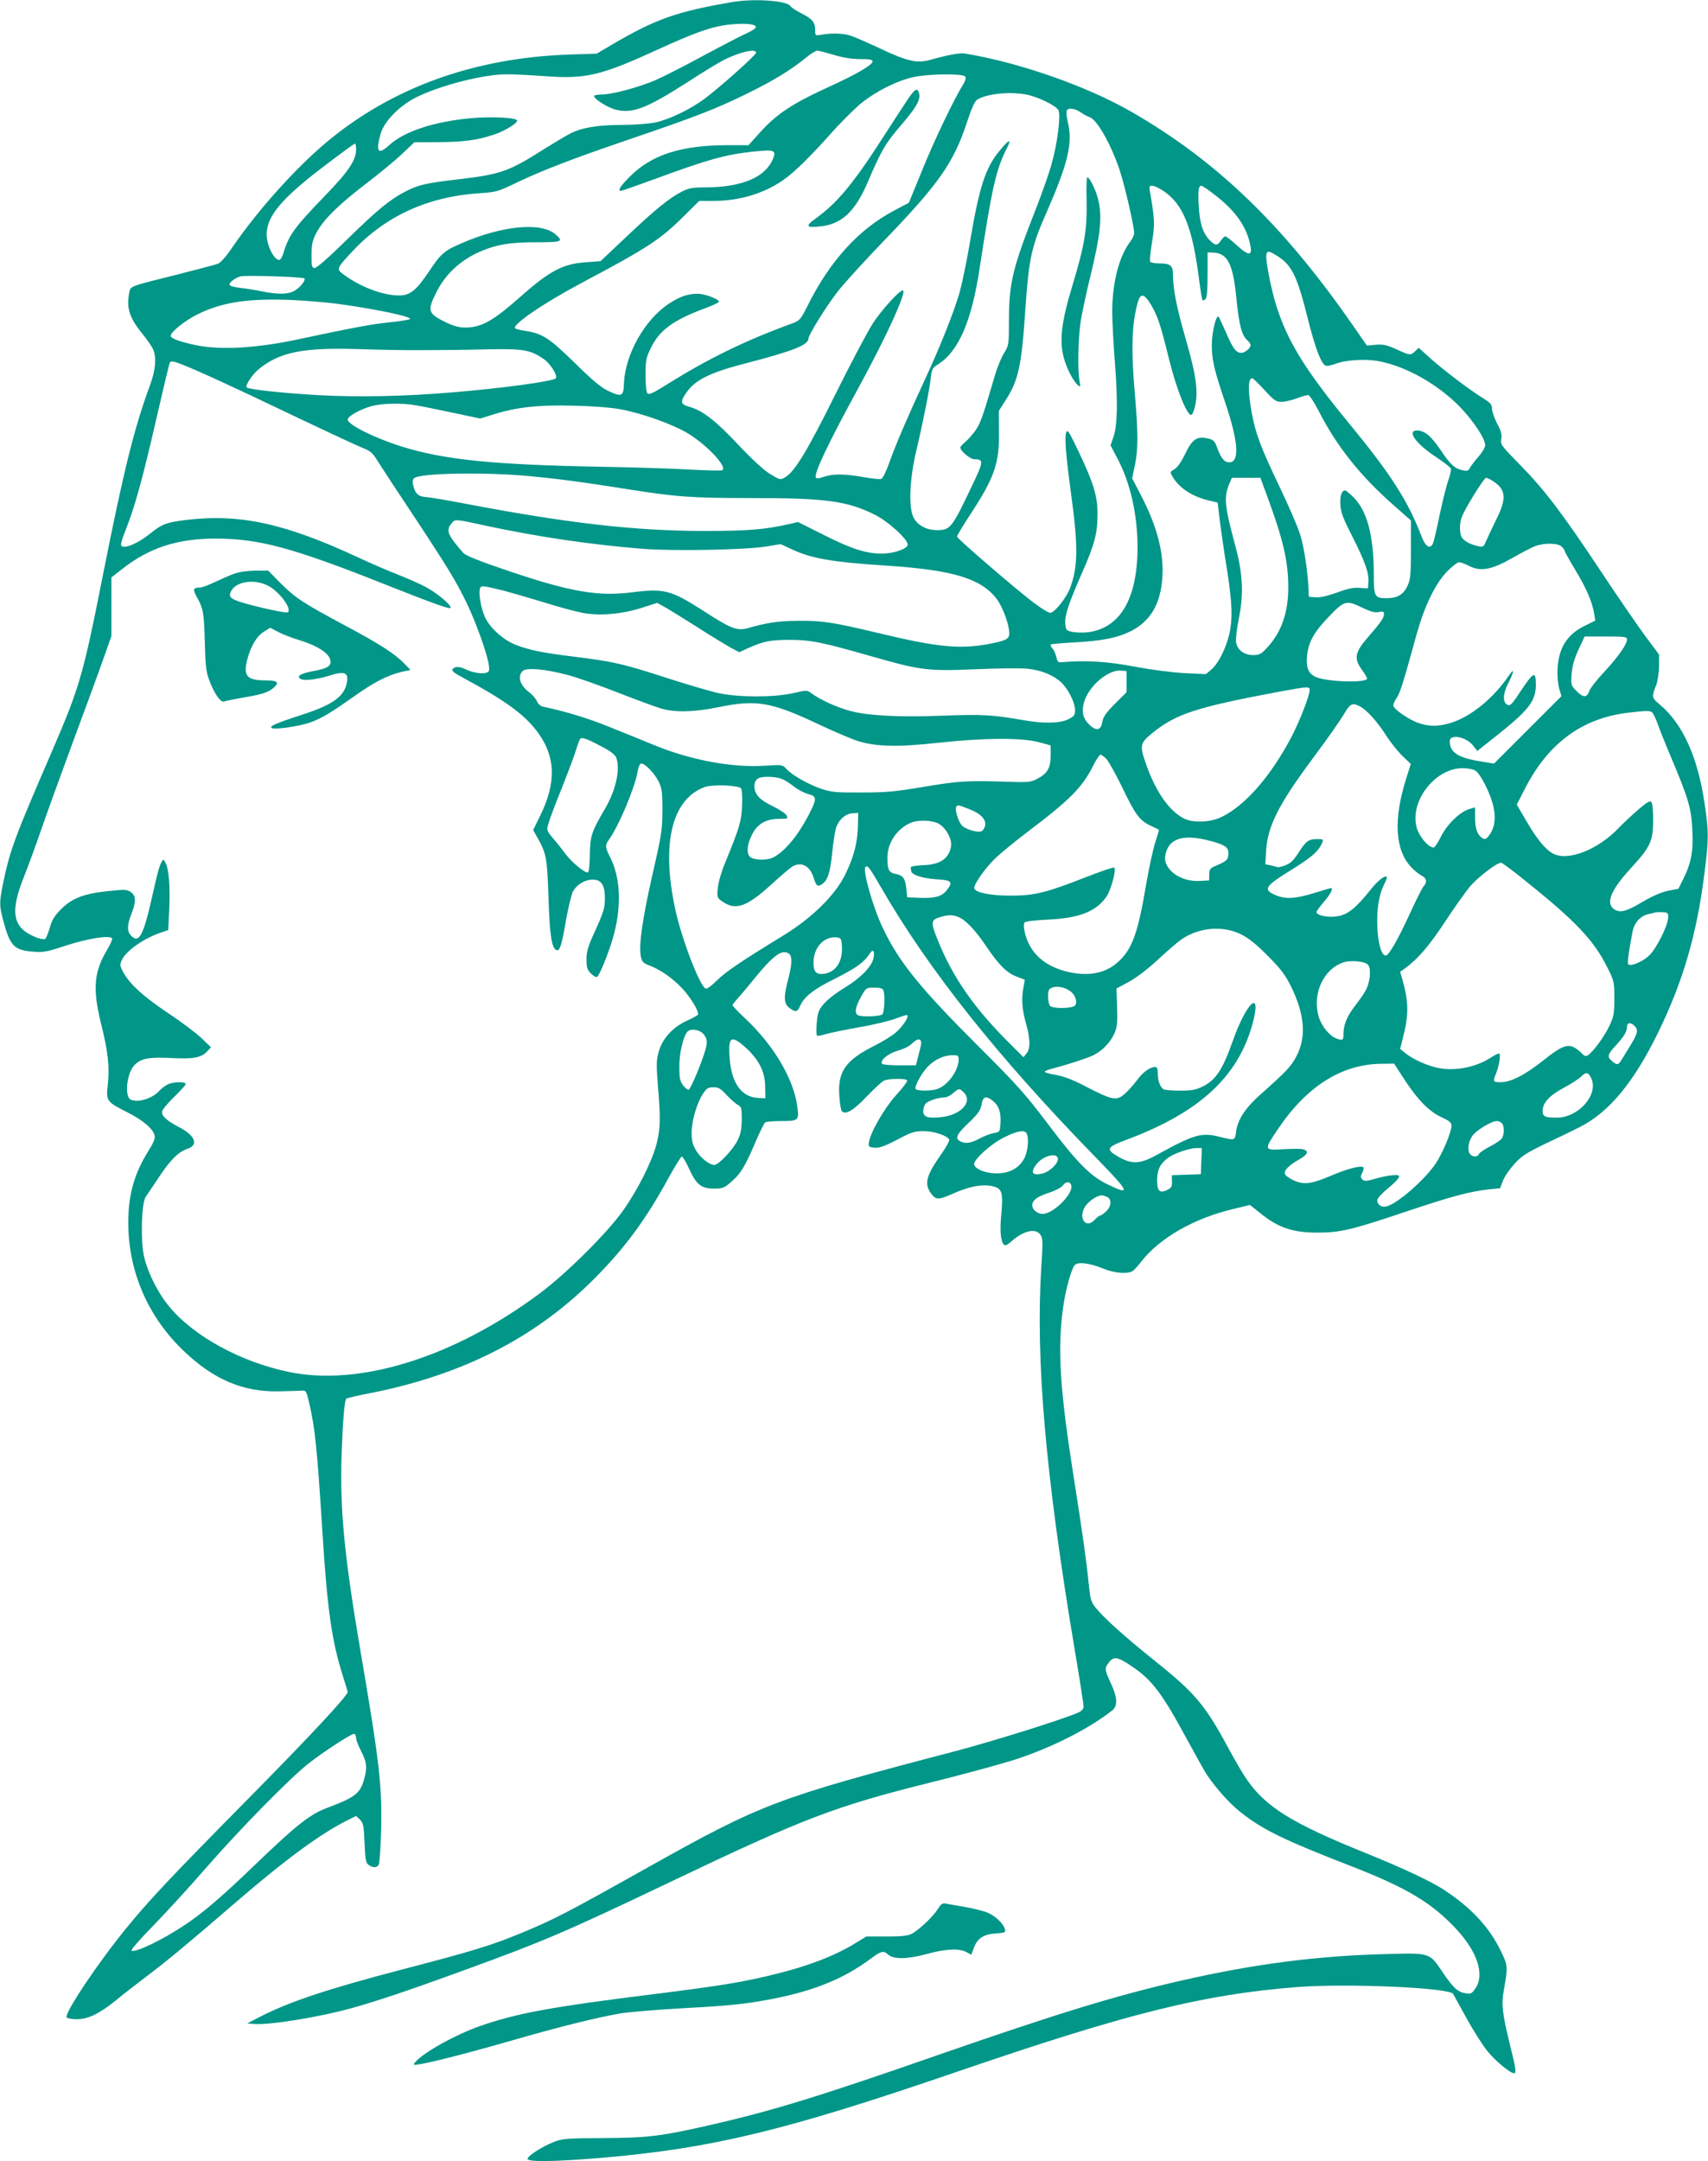 <?xml version="1.0" standalone="no"?>
<!DOCTYPE svg PUBLIC "-//W3C//DTD SVG 20010904//EN"
 "http://www.w3.org/TR/2001/REC-SVG-20010904/DTD/svg10.dtd">
<svg version="1.0" xmlns="http://www.w3.org/2000/svg"
 width="1012pt" height="1280pt" viewBox="0 0 1012 1280"
 preserveAspectRatio="xMidYMid meet">
<g transform="translate(0,1280) scale(0.1,-0.1)"
fill="#009688" stroke="none">
<path d="M4340 12788 c-328 -56 -455 -100 -715 -253 l-90 -53 -160 -5 c-565
-19 -1052 -195 -1440 -519 -184 -154 -405 -400 -557 -621 -36 -54 -70 -92 -86
-99 -15 -6 -124 -34 -241 -64 -285 -71 -277 -68 -285 -106 -18 -91 0 -150 77
-244 31 -39 61 -82 66 -98 19 -49 12 -119 -20 -207 -94 -255 -155 -500 -279
-1124 -118 -597 -138 -664 -302 -1045 -221 -510 -249 -586 -288 -774 -25 -122
-25 -138 0 -232 40 -148 64 -173 180 -181 57 -5 81 0 193 37 129 42 258 62
271 42 3 -5 -10 -36 -29 -67 -79 -132 -87 -233 -36 -439 41 -164 51 -255 40
-358 -12 -99 -8 -104 117 -167 92 -47 150 -96 160 -136 4 -18 -5 -41 -36 -91
-84 -134 -120 -259 -120 -425 0 -291 117 -561 333 -765 174 -165 347 -239 557
-235 58 1 118 3 135 4 29 2 30 0 47 -73 35 -149 47 -271 78 -760 29 -460 55
-646 120 -852 16 -51 30 -96 30 -100 0 -22 -231 -270 -605 -648 -446 -452
-569 -582 -706 -750 -169 -206 -369 -506 -354 -529 3 -6 30 -11 58 -11 69 0
133 31 233 111 43 36 126 100 184 144 122 92 246 195 530 440 294 254 511 412
664 486 l46 23 23 -22 c19 -20 23 -36 27 -138 4 -100 8 -118 24 -130 27 -19
52 -18 61 4 4 9 10 96 13 193 7 268 -9 407 -122 1069 -96 562 -123 844 -112
1165 7 197 17 320 28 331 4 3 71 19 150 34 547 109 979 332 1325 682 179 181
299 344 433 589 39 71 75 129 80 129 5 0 25 -33 43 -73 44 -95 72 -117 147
-117 53 0 61 3 104 41 56 49 80 89 142 234 26 61 52 113 58 117 6 4 47 8 91 8
109 0 111 2 98 93 -23 159 -140 357 -305 512 -43 40 -78 77 -78 81 0 4 17 25
38 48 20 23 68 80 106 127 78 95 129 139 161 139 50 0 56 -41 25 -160 -28
-106 -26 -144 6 -169 36 -28 49 -26 64 9 23 55 79 100 209 164 124 63 170 95
203 146 20 32 32 21 24 -23 -9 -51 -76 -119 -169 -176 -90 -55 -140 -101 -157
-145 -11 -30 -17 -132 -9 -141 3 -2 26 2 53 10 26 8 116 26 199 41 84 14 180
38 215 51 35 14 65 23 68 20 10 -10 -25 -64 -65 -100 -22 -20 -82 -57 -132
-82 -170 -86 -216 -152 -206 -296 3 -45 10 -86 15 -91 23 -23 69 5 147 87 44
46 90 88 102 94 27 13 130 15 138 2 3 -6 -26 -45 -66 -88 -70 -78 -155 -225
-161 -283 -3 -22 1 -25 34 -28 29 -2 58 8 133 47 86 46 103 51 158 51 61 0
136 -25 151 -49 4 -6 -18 -47 -49 -90 -90 -129 -101 -175 -54 -236 26 -32 44
-31 116 1 113 51 198 65 261 43 40 -14 46 -42 34 -169 -8 -95 -3 -153 17 -173
7 -7 22 0 47 23 71 62 142 77 169 36 14 -21 15 -44 5 -187 -35 -555 25 -1241
200 -2284 28 -164 50 -308 50 -321 0 -18 -9 -28 -37 -40 -98 -42 -504 -169
-733 -229 -1047 -274 -1137 -308 -1810 -685 -489 -274 -556 -309 -760 -393
-167 -69 -287 -106 -700 -213 -450 -118 -674 -193 -852 -286 l-63 -33 40 -3
c91 -8 390 41 580 94 161 45 364 114 681 230 464 169 591 224 1214 521 786
375 966 444 1545 588 193 48 417 109 499 136 212 70 429 180 566 288 34 27 31
77 -9 163 -37 80 -37 87 -10 122 28 36 51 33 128 -19 125 -82 185 -161 335
-439 54 -99 107 -194 118 -210 58 -84 130 -164 194 -216 132 -106 257 -167
664 -325 323 -126 471 -214 614 -366 130 -138 175 -276 117 -358 -21 -30 -28
-33 -59 -27 -44 7 -72 32 -134 124 -79 117 -73 115 -333 108 -409 -10 -786
-59 -1215 -157 -388 -89 -716 -189 -1434 -438 -711 -248 -982 -331 -1346 -415
-304 -69 -371 -78 -640 -80 -229 -1 -249 -3 -301 -24 -66 -26 -145 -77 -153
-97 -8 -22 153 -20 449 5 646 56 1078 160 2087 506 1024 351 1470 462 2031
505 294 22 894 -4 917 -41 4 -7 40 -72 80 -145 40 -73 96 -161 124 -195 46
-57 134 -130 157 -130 15 0 10 31 -26 176 -43 175 -50 232 -35 314 25 141 25
148 -18 235 -67 138 -169 249 -325 354 -79 54 -247 133 -477 226 -437 176
-595 275 -706 440 -23 33 -71 116 -108 185 -138 255 -197 324 -440 518 -177
142 -297 250 -346 312 -26 32 -30 49 -40 146 -12 122 -35 287 -85 604 -86 544
-101 777 -65 1033 14 99 49 225 68 244 21 21 87 12 169 -21 68 -28 148 -34
176 -13 9 6 30 30 47 52 111 143 314 259 551 315 l95 23 58 -46 c107 -88 194
-118 343 -118 133 0 202 16 528 126 276 92 370 117 492 131 l61 6 17 44 c9 25
40 69 68 100 43 48 71 65 186 121 75 35 164 78 199 96 176 89 321 264 467 562
148 304 229 582 274 943 26 203 26 246 0 418 -41 274 -130 469 -267 583 -46
39 -47 42 -18 116 8 22 15 71 16 109 l0 69 -79 106 c-43 58 -161 229 -261 380
-235 354 -337 488 -482 636 -114 116 -118 121 -113 155 5 27 -1 48 -25 92 -16
32 -30 71 -30 87 0 25 -8 34 -52 62 -77 47 -222 157 -308 232 l-74 67 -21 -20
c-27 -26 -30 -26 -111 11 -57 26 -77 30 -122 27 l-53 -5 -91 131 c-408 586
-802 965 -1303 1253 -265 153 -669 294 -989 346 -28 5 -99 -8 -206 -38 -77
-21 -133 -9 -298 69 -75 35 -153 69 -173 75 -43 14 -109 16 -167 6 -42 -7 -42
-7 -42 25 0 48 -16 67 -80 100 -32 16 -62 36 -67 44 -19 32 -214 46 -343 24z
m118 -134 c36 -10 26 -23 -40 -54 -35 -16 -151 -76 -258 -134 -107 -58 -233
-122 -279 -142 -99 -42 -256 -84 -317 -84 -24 0 -44 -4 -44 -9 0 -18 83 -70
130 -81 99 -24 181 8 423 163 89 58 186 117 216 132 96 48 191 69 191 43 0
-14 -214 -205 -308 -275 -81 -60 -207 -121 -288 -138 -40 -8 -124 -15 -199
-15 -142 0 -239 -16 -306 -51 -24 -12 -92 -53 -152 -90 -209 -133 -257 -151
-502 -180 -197 -23 -242 -33 -310 -67 -99 -49 -173 -109 -353 -285 -121 -119
-188 -177 -200 -175 -14 3 -17 15 -16 78 0 62 5 85 28 130 41 78 130 166 296
293 80 61 177 141 215 178 l70 66 142 1 c152 1 231 12 328 44 62 20 138 66
139 83 2 18 -145 26 -273 15 -218 -20 -396 -78 -485 -160 -66 -61 -82 -39 -50
70 21 72 112 164 209 213 142 71 400 137 537 137 40 0 141 -5 225 -11 244 -18
331 2 671 158 200 91 299 128 384 142 65 11 145 13 176 5z m482 -179 c56 -17
108 -25 157 -25 57 0 73 -3 73 -14 0 -20 -95 -76 -247 -145 -230 -105 -320
-164 -424 -280 l-64 -71 -123 0 c-275 0 -450 -56 -579 -185 -60 -60 -75 -85
-53 -85 6 0 94 31 198 69 318 117 419 145 584 163 126 13 139 9 118 -43 -46
-110 -183 -168 -403 -169 -72 0 -96 -4 -135 -24 -75 -38 -157 -104 -326 -264
l-158 -149 -81 -6 c-141 -9 -218 -49 -396 -207 -161 -142 -229 -180 -325 -180
-36 0 -68 9 -111 29 -111 55 -115 68 -59 181 70 140 201 237 371 277 55 12
120 18 220 18 155 0 165 4 113 48 -85 72 -312 51 -551 -52 -109 -47 -124 -60
-200 -173 -75 -111 -110 -138 -175 -138 -97 0 -233 52 -332 127 -39 29 -38 33
52 130 199 214 450 329 763 349 93 6 104 9 218 64 146 70 330 141 662 254 388
132 515 181 688 266 163 79 271 145 360 218 28 23 57 41 66 42 8 0 53 -11 99
-25z m778 -128 c8 -9 3 -23 -14 -52 -52 -83 -173 -336 -244 -513 l-75 -183
-87 -46 c-209 -110 -380 -298 -511 -560 -44 -87 -48 -92 -94 -109 -276 -100
-500 -210 -741 -361 -79 -50 -107 -62 -115 -54 -8 8 -12 49 -12 109 0 90 3
103 33 164 51 104 134 164 325 234 42 16 77 32 77 37 0 15 -84 47 -125 47 -61
0 -107 -16 -175 -61 -142 -95 -256 -300 -263 -469 -2 -78 -12 -83 -92 -46 -42
19 -92 61 -199 166 -153 149 -191 174 -293 190 -30 5 -58 12 -61 15 -20 20
165 147 388 266 396 210 471 259 609 396 l94 93 84 0 c151 0 295 42 410 121
66 45 156 133 277 268 55 63 135 143 176 179 89 76 225 145 325 166 91 19 289
21 303 3z m363 -107 c68 -13 175 -65 190 -92 15 -27 -4 -187 -37 -308 -13 -51
-56 -174 -95 -274 -139 -353 -160 -439 -161 -661 0 -147 -1 -151 -28 -195 -16
-25 -40 -83 -54 -130 -76 -258 -87 -288 -118 -332 -19 -26 -46 -56 -61 -68
-15 -12 -27 -26 -27 -31 0 -20 59 -69 82 -69 55 -1 55 -12 4 -122 -136 -288
-143 -298 -224 -298 -61 0 -111 26 -137 70 -33 57 -27 227 14 400 42 177 78
361 86 432 6 51 10 59 40 78 124 77 202 255 250 575 74 481 96 578 160 706 31
60 15 56 -40 -11 -86 -102 -123 -216 -179 -550 -19 -113 -47 -245 -61 -295
-34 -117 -120 -332 -208 -520 -99 -214 -169 -376 -207 -483 -18 -52 -40 -96
-48 -99 -8 -3 -55 2 -106 11 -114 20 -181 20 -234 2 -26 -10 -44 -11 -48 -5
-13 22 70 198 258 542 163 299 285 567 257 567 -20 0 -125 -115 -177 -195 -29
-44 -129 -233 -222 -420 -169 -341 -243 -462 -301 -494 -25 -14 -30 -13 -84
20 -36 21 -106 85 -189 173 -136 145 -213 204 -290 226 -54 15 -57 29 -21 82
53 78 142 122 365 179 266 69 360 106 360 143 0 22 108 196 176 282 36 46 153
175 261 287 333 344 423 471 502 712 27 82 46 124 60 134 54 35 191 50 292 31z
m328 -109 c14 -10 35 -21 47 -25 45 -14 132 -170 182 -326 30 -95 82 -322 82
-361 0 -11 -11 -35 -25 -53 -65 -86 -105 -242 -105 -414 0 -52 7 -188 16 -301
18 -232 15 -374 -10 -443 l-16 -46 39 -74 c78 -146 121 -335 121 -532 -1 -303
-103 -477 -295 -501 -27 -3 -68 -2 -90 2 -38 8 -40 11 -43 50 -4 48 20 120
101 304 71 160 90 233 90 339 1 108 -23 188 -111 373 -58 121 -67 136 -75 115
-10 -28 -2 -131 28 -354 44 -319 43 -439 -5 -568 -23 -59 -92 -146 -118 -146
-8 0 -47 23 -86 52 -93 67 -466 388 -466 400 0 5 34 62 76 126 148 226 176
307 173 501 l-1 117 40 63 c76 117 95 204 117 535 21 304 35 372 125 576 129
295 157 412 127 537 -10 45 -11 65 -3 73 13 13 51 5 85 -19z m-4299 -216 c0
-64 -46 -132 -184 -274 -180 -186 -215 -234 -246 -338 -7 -24 -19 -43 -25 -43
-32 0 -75 87 -75 152 0 109 92 217 355 415 88 67 163 122 168 122 4 1 7 -15 7
-34z m4782 -245 c118 -78 174 -217 213 -529 8 -62 17 -116 20 -119 3 -3 11 0
18 7 8 8 12 53 12 144 l0 132 33 -1 c86 -4 118 -67 138 -273 15 -153 31 -217
64 -246 11 -10 20 -23 20 -28 0 -19 -33 -47 -55 -47 -31 0 -50 25 -91 121 -20
46 -40 88 -44 93 -14 15 -40 -94 -40 -168 0 -88 15 -150 79 -339 76 -225 87
-348 30 -355 -32 -4 -52 19 -76 83 -16 44 -23 50 -56 58 -64 15 -93 -4 -134
-90 -23 -48 -46 -81 -64 -92 -28 -17 -28 -17 -10 -47 41 -67 117 -116 216
-139 l50 -12 12 -104 c7 -57 22 -158 32 -224 37 -222 45 -326 32 -412 -13 -93
-66 -209 -114 -249 l-32 -27 -125 6 c-75 4 -193 19 -295 38 -162 31 -289 39
-429 27 -26 -3 -31 1 -37 30 -4 18 -14 41 -23 51 -10 11 -14 21 -9 24 4 3 67
8 138 12 163 9 253 26 332 65 119 59 180 162 190 321 10 145 -32 304 -129 490
l-50 96 16 76 c20 94 20 193 1 412 -24 276 -20 420 16 553 16 57 37 55 77 -10
41 -70 55 -109 108 -323 43 -174 102 -324 130 -333 7 -2 17 19 24 49 21 87 8
185 -54 399 -56 195 -75 294 -76 382 0 56 -15 68 -84 68 -25 0 -48 5 -51 10
-4 6 1 58 11 116 17 106 16 134 -12 297 -6 32 -4 37 13 37 11 0 40 -14 65 -30z
m299 -19 c118 -89 186 -179 212 -281 23 -88 3 -94 -78 -20 -30 28 -60 50 -65
50 -5 0 -17 -11 -26 -25 -21 -32 -34 -31 -67 3 -40 42 -58 97 -64 198 -6 92
-2 124 15 124 5 0 38 -22 73 -49z m380 -369 c84 -54 116 -120 179 -374 43
-170 78 -264 105 -274 8 -3 34 2 58 11 57 23 182 31 259 15 161 -31 347 -136
477 -269 79 -81 151 -189 151 -228 0 -12 -18 -43 -40 -68 -22 -25 -45 -55 -51
-67 -8 -16 -17 -19 -40 -14 -48 9 -76 34 -133 120 -57 84 -95 116 -140 116
-62 0 -8 -77 107 -153 48 -32 90 -64 93 -72 3 -8 -3 -38 -14 -68 -11 -29 -34
-122 -52 -207 -17 -84 -35 -161 -41 -172 -17 -31 -42 -16 -63 37 -83 217 -181
371 -431 675 -261 318 -365 485 -433 700 -32 102 -67 283 -58 306 8 20 16 18
67 -14z m-5768 -131 c11 -11 -29 -59 -63 -76 -36 -19 -99 -19 -187 -1 -37 8
-96 17 -130 21 -41 5 -63 11 -63 20 0 14 35 40 65 48 28 8 368 -3 378 -12z
m201 -151 c223 -31 426 -73 426 -89 0 -4 -54 -13 -120 -20 -107 -11 -211 -30
-544 -101 -243 -52 -452 -64 -598 -36 -89 18 -151 39 -156 54 -7 21 82 93 162
132 142 69 288 92 535 84 85 -3 217 -14 295 -24z m511 -274 c99 0 268 2 375 5
212 4 251 -3 331 -57 41 -28 86 -101 72 -115 -18 -18 -320 -59 -613 -83 -278
-24 -555 -29 -785 -17 -203 11 -422 34 -433 46 -11 11 33 78 73 110 124 100
263 128 595 117 113 -4 286 -7 385 -6z m-1359 -117 c65 -28 209 -94 319 -146
418 -199 612 -290 669 -314 53 -21 64 -31 95 -82 20 -32 113 -174 207 -315
205 -310 260 -399 324 -534 52 -110 115 -286 126 -354 5 -37 4 -43 -16 -49
-26 -8 -84 2 -122 21 -34 17 -62 18 -76 1 -8 -9 6 -22 61 -51 249 -134 363
-217 439 -318 111 -147 116 -304 17 -503 l-40 -81 25 -45 c54 -95 58 -121 66
-359 7 -222 19 -298 48 -308 19 -6 31 32 55 175 14 76 32 153 41 171 22 42 71
72 118 72 52 0 73 -34 72 -115 0 -51 -8 -78 -54 -180 -46 -100 -55 -130 -55
-177 0 -49 4 -61 26 -84 15 -15 31 -24 37 -20 16 10 78 166 101 257 44 171 36
332 -23 450 -31 61 -32 73 -7 107 60 85 152 305 169 402 4 24 12 45 19 47 19
7 80 -55 105 -105 20 -42 23 -61 23 -172 -1 -115 -5 -145 -58 -375 -61 -268
-83 -426 -70 -489 7 -34 14 -41 57 -57 64 -26 130 -72 187 -132 51 -54 104
-141 94 -157 -3 -5 -32 -21 -65 -36 -81 -36 -144 -104 -166 -180 -15 -53 -16
-74 -6 -204 17 -199 15 -254 -8 -346 -26 -102 -112 -273 -198 -394 -95 -134
-337 -374 -494 -491 -511 -380 -1071 -554 -1492 -464 -280 59 -555 209 -699
381 -69 81 -129 200 -153 299 -22 95 -16 322 10 357 9 13 45 66 80 119 67 101
113 146 168 165 65 22 45 77 -46 125 -75 39 -106 66 -106 93 0 11 29 47 70 87
39 37 70 72 70 78 0 16 -76 14 -108 -3 -15 -8 -36 -24 -47 -36 -42 -46 -122
-72 -169 -54 -41 16 -25 162 23 208 40 38 87 46 222 39 127 -6 172 2 208 41
l21 23 -57 55 c-32 30 -119 96 -195 146 -146 98 -222 166 -264 237 -23 41 -25
49 -14 75 24 57 133 134 241 169 l36 12 6 127 c6 132 -2 233 -23 273 -11 20
-13 21 -22 5 -14 -25 -25 -65 -58 -213 -51 -228 -78 -275 -125 -223 -23 25
-22 62 4 128 29 73 27 107 -5 129 -23 15 -37 15 -133 5 -143 -15 -212 -41
-278 -106 -40 -40 -55 -64 -68 -111 -10 -33 -22 -63 -28 -67 -6 -3 -29 1 -51
9 -142 56 -160 147 -72 365 25 63 71 189 102 279 31 90 115 322 186 514 72
193 152 412 179 488 l49 139 0 174 0 174 58 45 c161 129 331 185 558 185 256
0 458 -54 994 -267 313 -124 400 -155 400 -142 0 20 -83 88 -149 123 -38 20
-111 52 -162 72 -52 20 -157 65 -234 101 -436 203 -705 262 -1025 223 -117
-15 -139 -23 -216 -85 -68 -54 -146 -87 -165 -68 -6 6 4 41 26 95 53 133 100
302 181 656 41 179 77 329 80 334 9 14 29 9 150 -43z m6336 -119 c57 -62 68
-70 101 -70 20 0 60 9 89 20 29 11 60 20 68 20 9 0 35 -40 65 -97 103 -203
243 -379 434 -548 l111 -98 0 -171 c0 -146 -3 -177 -19 -213 -25 -54 -59 -75
-120 -76 -76 -1 -81 7 -81 134 0 244 -41 392 -131 474 -40 36 -43 37 -56 19
-10 -13 -13 -37 -11 -75 3 -46 17 -82 70 -185 76 -151 100 -218 96 -271 l-3
-38 -50 3 c-37 3 -72 -5 -134 -28 -56 -20 -99 -30 -125 -28 l-41 3 -2 50 c-6
110 -26 244 -50 320 -13 44 -69 172 -123 285 -110 229 -142 315 -165 444 -22
127 -20 196 5 196 4 0 36 -31 72 -70z m-5026 -91 c32 -5 131 -26 219 -44 l160
-34 75 23 c137 44 272 59 479 53 111 -2 222 -11 276 -21 125 -23 297 -84 389
-136 116 -66 248 -205 216 -225 -6 -4 -95 -2 -198 4 -103 6 -331 13 -507 16
-653 12 -942 41 -1198 121 -158 50 -317 129 -317 159 0 19 74 61 140 79 66 18
184 20 266 5z m670 -419 c161 -15 323 -36 566 -75 307 -49 392 -55 753 -55
434 0 563 -17 725 -97 82 -40 204 -151 198 -181 -5 -24 -84 -51 -151 -51 -92
-1 -181 27 -345 110 l-154 77 -56 -13 c-142 -32 -242 -40 -507 -40 -406 1
-801 46 -1400 160 -104 20 -209 38 -233 40 -52 3 -69 17 -82 63 -7 27 -6 40 3
49 30 31 414 38 683 13z m4377 -132 c89 -243 119 -371 120 -518 2 -154 -39
-273 -125 -366 -36 -39 -46 -44 -83 -44 -53 0 -92 29 -101 74 -3 20 3 78 16
142 30 145 24 263 -20 429 -65 240 -69 289 -37 368 l16 37 84 0 85 0 45 -122z
m1338 99 c72 -48 76 -102 15 -223 -24 -49 -51 -106 -60 -127 -15 -36 -18 -38
-48 -32 -47 10 -86 32 -98 54 -13 25 -13 82 1 118 18 50 132 233 144 233 7 0
27 -10 46 -23z m-5962 -263 c305 -65 620 -111 923 -135 188 -14 602 -6 728 14
l85 14 70 -32 c113 -53 240 -75 555 -95 397 -26 562 -76 656 -198 35 -47 74
-152 74 -203 0 -35 -19 -44 -130 -65 -167 -30 -303 -16 -640 65 -277 66 -334
75 -480 74 -117 -1 -182 -10 -301 -44 -62 -17 -100 -2 -260 102 -195 125 -233
135 -429 110 -198 -24 -358 3 -718 124 -183 62 -263 94 -277 110 -96 110 -105
134 -67 178 20 23 19 23 211 -19z m6363 -121 c10 -9 18 -20 18 -24 0 -5 29
-57 65 -117 66 -109 99 -187 111 -259 l6 -39 -69 -34 c-106 -54 -155 -142
-155 -276 0 -34 5 -78 12 -99 l12 -38 -200 -200 -200 -200 -79 13 c-135 22
-183 53 -183 120 0 44 96 27 138 -26 l25 -32 101 80 c204 161 246 214 246 313
0 84 -13 77 -95 -46 -50 -77 -60 -85 -80 -69 -22 18 -18 64 9 118 40 79 41
102 3 46 -91 -132 -223 -239 -339 -275 -74 -23 -128 -24 -195 -1 -52 18 -138
76 -147 100 -3 6 5 27 18 46 22 33 37 79 120 381 48 170 110 297 180 370 30
30 62 55 71 55 8 0 34 -9 57 -21 70 -36 134 -25 257 45 56 32 119 65 139 72
53 19 131 18 154 -3z m-6262 -263 c41 -11 148 -42 237 -69 88 -28 192 -55 229
-62 102 -18 231 -6 344 30 l94 30 56 -31 c30 -18 116 -71 190 -118 74 -48 159
-99 187 -115 l53 -28 57 26 c89 39 129 47 241 47 125 0 190 -13 477 -95 301
-86 337 -91 628 -79 130 6 268 7 306 3 83 -9 153 -38 200 -82 41 -39 81 -120
81 -164 0 -28 -6 -36 -40 -53 -49 -25 -147 -27 -270 -5 -176 31 -243 35 -473
26 -267 -10 -447 0 -553 29 -77 21 -176 66 -225 103 -28 20 -28 20 -111 1
-112 -25 -320 -25 -438 0 -47 10 -187 51 -311 91 -260 84 -311 96 -544 125
-188 23 -263 38 -348 70 -74 28 -158 104 -185 168 -23 53 -38 142 -28 167 7
18 17 17 146 -15z m5085 -101 c49 -23 72 -29 95 -24 25 5 30 3 30 -12 0 -23
-18 -49 -97 -140 -76 -88 -82 -123 -33 -191 17 -23 30 -46 30 -51 0 -28 -243
-20 -306 10 -42 21 -56 54 -50 121 8 84 40 143 130 236 92 96 103 99 201 51z
m1565 -187 c0 -28 -50 -100 -134 -191 -43 -45 -82 -96 -88 -111 -15 -43 -35
-45 -75 -5 -35 35 -36 37 -31 103 4 49 15 88 41 145 l36 77 125 0 c115 0 126
-2 126 -18z m-6280 -209 c52 -13 185 -60 295 -103 110 -43 227 -86 260 -96 82
-25 196 -22 335 6 232 48 318 33 600 -100 91 -43 197 -88 235 -100 109 -33
236 -36 480 -9 266 29 489 30 590 3 l70 -19 0 -62 c0 -72 -19 -105 -81 -137
-36 -19 -51 -21 -189 -16 -229 7 -275 4 -485 -31 -165 -28 -221 -33 -365 -33
-150 -1 -178 2 -237 21 -78 27 -173 80 -208 118 -24 26 -26 26 -120 20 -193
-14 -437 30 -655 118 -60 25 -182 74 -271 110 -133 54 -265 94 -400 122 -12 3
-27 17 -33 32 -7 16 -27 39 -46 53 -54 40 -70 93 -39 125 22 22 130 13 264
-22z m3315 -40 l0 -63 -69 -69 c-54 -54 -70 -78 -75 -108 -8 -50 -37 -55 -78
-14 -38 37 -46 77 -29 135 29 94 141 189 216 184 l35 -3 0 -62z m1085 -50 c-1
-34 -59 -184 -107 -276 -124 -235 -273 -406 -413 -475 -68 -34 -174 -38 -229
-8 -87 47 -165 160 -222 324 -37 107 -34 120 36 178 142 116 262 155 760 248
163 30 175 31 175 9z m298 -97 c41 -22 105 -93 156 -174 26 -40 69 -94 96
-120 l49 -47 -29 -92 c-75 -241 -64 -420 33 -521 18 -19 44 -40 60 -48 30 -16
35 -39 11 -65 -8 -9 -46 -85 -84 -168 -67 -146 -122 -241 -139 -241 -29 0 -51
90 -51 207 0 92 15 165 44 221 10 19 15 36 12 39 -9 10 -53 -24 -88 -68 -110
-137 -154 -168 -241 -169 -47 0 -87 13 -87 28 0 5 20 32 45 61 38 44 57 81 41
81 -2 0 -47 -13 -101 -30 -113 -35 -173 -37 -232 -10 -71 32 -58 51 102 150
109 68 149 101 171 142 19 37 19 38 -22 38 -50 0 -66 -11 -109 -79 -29 -45
-48 -64 -76 -75 -21 -9 -44 -14 -51 -12 -7 3 -26 7 -42 11 l-29 6 5 82 c9 143
74 272 266 531 104 140 164 225 206 294 28 45 42 50 84 28z m1729 -34 c7 -4
21 -33 32 -62 10 -30 48 -125 84 -210 99 -234 118 -297 124 -422 7 -127 -6
-198 -51 -289 l-31 -63 -60 -12 c-40 -8 -91 -30 -148 -63 -102 -61 -137 -70
-172 -47 -54 35 -21 115 101 247 113 123 129 158 129 281 0 59 -4 101 -11 108
-9 9 -29 -4 -80 -48 -38 -33 -87 -79 -109 -102 -124 -132 -303 -203 -393 -156
-45 24 -96 86 -157 191 l-58 99 47 92 c139 273 341 421 616 453 102 12 123 12
137 3z m-6224 -203 c53 -27 81 -49 88 -66 26 -68 -2 -193 -66 -303 -81 -137
-89 -164 -90 -274 -1 -60 -5 -101 -12 -103 -16 -6 -94 58 -131 107 -18 25 -51
67 -74 93 -40 48 -40 49 -28 90 6 23 42 119 80 212 37 94 75 194 83 223 9 29
19 57 23 63 9 15 37 6 127 -42z m2994 -76 c14 -16 55 -91 93 -168 77 -161 102
-195 168 -226 26 -12 48 -23 49 -24 1 0 -8 -32 -21 -71 -13 -38 -38 -154 -56
-258 -48 -286 -83 -382 -169 -457 -71 -63 -167 -82 -283 -58 -148 32 -239 114
-267 240 -6 27 -6 48 0 55 5 7 60 13 137 17 186 8 290 49 349 138 27 41 58
158 45 170 -4 4 -80 -22 -169 -57 -232 -91 -303 -109 -443 -109 -120 0 -208
17 -217 42 -7 19 56 111 120 175 29 29 118 102 197 162 250 189 323 262 389
394 17 34 36 62 42 62 5 0 21 -12 36 -27z m2182 -66 c32 -16 96 -143 111 -222
14 -68 4 -126 -30 -167 -15 -19 -22 -21 -37 -12 -29 18 -43 55 -43 121 l0 61
-37 -11 c-55 -17 -134 -95 -167 -166 -17 -33 -35 -61 -42 -61 -30 0 -84 63
-99 115 -46 156 106 354 270 355 28 0 61 -6 74 -13z m-4106 -51 c18 -7 50 -28
72 -45 21 -18 59 -37 82 -44 55 -14 55 -26 2 -129 -64 -121 -139 -211 -208
-247 -30 -16 -100 -17 -129 -2 -31 16 -29 73 4 138 31 63 83 93 163 93 49 0
51 1 41 21 -6 11 -44 36 -84 55 -75 36 -106 70 -106 116 0 27 9 43 30 51 28
10 101 7 133 -7z m-242 -56 c6 -9 8 -53 6 -105 -5 -93 -15 -127 -102 -339 -21
-50 -39 -113 -42 -146 -5 -55 -4 -58 26 -79 79 -56 144 -34 292 101 57 52 114
100 126 107 54 28 102 2 124 -68 15 -49 23 -55 48 -39 34 21 50 69 61 180 6
56 15 122 21 145 14 54 57 94 101 96 l33 2 -2 -77 c-2 -101 -24 -184 -75 -288
-59 -121 -195 -256 -365 -360 -258 -158 -340 -214 -395 -267 -35 -35 -61 -53
-68 -48 -38 23 -142 297 -179 469 -84 388 -21 652 174 724 45 17 203 11 216
-8z m1353 -123 c68 -26 102 -63 92 -100 -3 -14 -13 -28 -22 -31 -23 -9 -92 12
-114 34 -21 21 -44 95 -35 110 8 14 13 13 79 -13z m-184 -85 c44 -23 83 -94
75 -136 -14 -74 -66 -108 -170 -111 -44 -2 -70 -7 -69 -14 1 -6 2 -15 3 -21 3
-22 68 -43 148 -48 92 -5 102 -15 63 -64 -29 -38 -68 -49 -156 -46 l-79 3 -5
51 c-6 62 -20 80 -65 88 -39 8 -47 25 -47 96 0 87 55 170 137 206 44 19 124
17 165 -4z m1612 -103 c92 -25 110 -39 106 -82 -3 -32 -11 -38 -83 -69 -25
-11 -30 -19 -30 -48 l-1 -35 -58 -3 c-112 -6 -214 69 -202 148 16 104 104 133
268 89z m1878 -246 c288 -231 395 -345 473 -502 41 -82 42 -87 42 -185 0 -92
-3 -107 -31 -166 -31 -64 -99 -156 -128 -172 -11 -6 -21 -2 -33 12 -10 12 -31
28 -46 36 -41 22 -81 5 -184 -78 -106 -84 -191 -128 -250 -128 -48 0 -49 3
-29 51 20 50 30 119 17 119 -6 0 -28 -11 -49 -25 -81 -53 -199 -79 -297 -63
-66 10 -163 52 -209 91 l-30 24 24 97 c26 108 24 189 -6 297 l-18 63 35 25
c72 53 140 133 232 273 52 79 117 171 145 205 47 56 160 143 186 143 6 0 77
-52 156 -117z m-3831 -27 c281 -488 696 -1010 1274 -1602 202 -208 211 -227
71 -160 -103 49 -183 130 -356 360 -134 177 -182 231 -408 456 -348 347 -474
502 -570 705 -59 124 -120 341 -102 360 13 12 23 -2 91 -119z m4665 -181 c-2
-49 -70 -184 -112 -224 -38 -37 -110 -67 -124 -53 -7 7 -1 56 24 189 10 57 46
98 96 109 15 3 32 7 37 9 6 2 26 3 45 2 32 -2 35 -4 34 -32z m-4207 4 c42 -16
99 -74 165 -172 76 -112 123 -160 183 -182 l47 -18 -8 -46 c-13 -68 -8 -131
15 -213 26 -92 27 -149 3 -178 l-18 -22 -79 79 c-211 208 -341 395 -431 620
-41 103 -39 115 20 132 43 13 70 13 103 0z m1678 -104 c41 -20 91 -60 155
-125 78 -78 103 -111 138 -180 83 -168 94 -303 32 -419 -32 -60 -60 -89 -213
-225 -87 -77 -134 -148 -143 -218 -7 -54 -7 -54 -95 -32 -110 28 -152 16 -372
-105 -100 -56 -149 -59 -228 -14 -80 45 -74 58 48 103 429 161 656 370 743
681 60 220 -34 137 -118 -103 -58 -164 -99 -225 -175 -263 -43 -21 -65 -25
-136 -25 -48 0 -91 4 -97 8 -20 13 -34 50 -34 91 0 30 -4 41 -15 41 -32 0 -74
-31 -109 -79 -20 -27 -53 -64 -73 -81 -47 -41 -72 -37 -223 41 -81 43 -135 63
-182 72 -38 6 -68 14 -68 19 0 4 19 12 43 18 89 23 213 63 248 81 51 26 99 76
122 128 16 37 19 61 16 155 l-4 111 73 39 c44 24 113 76 175 134 56 52 119
106 140 120 105 70 244 81 352 27z m-2367 -65 c7 -91 -32 -155 -101 -167 -50
-8 -67 8 -67 66 0 88 61 155 135 149 28 -3 30 -6 33 -48z m3119 -116 c18 -24
11 -99 -13 -146 -9 -18 -38 -61 -65 -95 -49 -64 -69 -113 -69 -170 0 -35 -5
-38 -42 -24 -42 16 -88 73 -105 130 -38 132 26 277 142 319 46 17 135 9 152
-14z m-1768 -153 c32 -22 47 -66 31 -86 -15 -19 -130 -21 -148 -3 -7 7 -12 31
-12 55 0 36 4 45 23 53 28 12 75 3 106 -19z m-1105 3 c11 -28 6 -130 -6 -142
-12 -12 -114 -17 -142 -6 -25 9 -19 49 15 109 31 55 31 55 79 55 34 0 50 -4
54 -16z m4450 -210 c24 -23 20 -44 -20 -110 -20 -32 -45 -74 -56 -91 -20 -33
-27 -34 -60 -5 -27 23 -22 38 26 90 49 53 66 82 66 111 0 25 22 27 44 5z
m-5514 -51 c17 -22 20 -36 16 -65 -9 -55 -93 -263 -107 -263 -6 0 -21 13 -33
28 -17 24 -21 43 -21 110 0 79 22 174 47 205 19 23 75 14 98 -15z m277 -106
c60 -65 86 -126 87 -207 l1 -65 -44 2 c-98 5 -157 88 -168 236 -7 106 3 127
49 99 16 -9 50 -39 75 -65z m1010 44 c-3 -14 -11 -47 -18 -73 l-12 -48 -98 0
c-54 0 -100 4 -103 9 -13 21 37 62 94 78 36 10 70 27 86 44 32 33 58 28 51
-10z m223 -88 c-1 -63 -62 -149 -123 -172 -35 -14 -124 -14 -132 -1 -9 14 39
101 77 137 41 40 92 62 141 63 34 0 37 -2 37 -27z m2643 -120 c79 -120 144
-186 219 -221 48 -22 58 -31 58 -52 -1 -37 -52 -159 -93 -221 -65 -97 -227
-239 -293 -255 -28 -7 -54 11 -54 36 0 10 24 38 53 62 54 45 76 68 77 81 0 13
-64 7 -135 -13 -59 -17 -72 -18 -83 -6 -11 10 -11 19 -3 34 6 11 11 26 11 33
0 21 -83 2 -187 -42 -121 -52 -165 -58 -227 -31 -25 12 -49 28 -52 37 -9 21
20 51 83 87 53 30 61 51 22 61 -11 3 -62 3 -114 0 -117 -7 -118 -6 -34 118
171 255 380 387 616 388 l73 1 63 -97z m1107 6 c40 -96 -79 -229 -206 -229
-70 0 -84 7 -84 40 0 47 40 91 124 136 43 23 90 53 104 67 29 30 46 26 62 -14z
m-5125 -95 c24 -25 53 -51 66 -58 22 -11 24 -18 24 -86 -1 -58 -6 -86 -24
-123 -26 -54 -113 -147 -138 -147 -30 0 -83 42 -109 86 -21 36 -26 57 -26 107
1 71 30 172 68 230 21 31 30 37 61 37 30 0 43 -7 78 -46z m1405 16 c56 -56
-16 -135 -135 -147 -79 -8 -105 1 -105 36 0 16 7 36 15 45 17 17 77 36 112 36
12 0 35 11 50 25 34 30 38 30 63 5z m172 -50 c35 -27 50 -68 46 -131 -3 -53
-4 -54 -38 -60 -19 -3 -57 -17 -85 -32 -53 -29 -85 -33 -116 -17 -32 18 -22
41 51 110 58 56 70 74 76 109 8 47 26 53 66 21z m3016 -132 c15 -15 16 -63 2
-89 -6 -10 -38 -33 -71 -49 -33 -17 -62 -37 -66 -45 -6 -18 -34 -20 -51 -3
-19 19 -14 72 11 109 22 33 114 89 146 89 9 0 22 -5 29 -12z m-2814 -64 c14
-35 5 -110 -17 -149 -32 -56 -87 -85 -162 -85 -65 0 -128 25 -133 53 -5 27 98
121 177 160 79 40 125 47 135 21z m1034 -161 l-3 -78 -86 -3 -86 -3 1 -37 c1
-31 -3 -38 -28 -50 -46 -23 -61 -6 -60 63 2 60 18 92 66 128 34 25 124 56 166
57 l33 0 -3 -77z m-850 16 c5 -27 -46 -78 -89 -89 -62 -17 -77 5 -37 55 38 49
119 70 126 34z m80 -164 c7 -52 -109 -165 -170 -165 -36 0 -68 31 -61 60 7 27
35 45 109 69 32 11 65 29 73 41 17 25 45 22 49 -5z m213 -65 c27 -15 24 -56
-7 -85 -15 -14 -31 -25 -36 -25 -5 0 -20 -12 -33 -26 -49 -53 -96 6 -59 74 18
33 73 72 102 72 7 0 22 -5 33 -10z m-4451 -3204 c0 -13 14 -48 30 -79 34 -64
37 -100 15 -174 -23 -77 -55 -101 -224 -164 -95 -36 -181 -104 -426 -340 -189
-182 -302 -279 -409 -350 -131 -88 -295 -167 -317 -153 -6 3 52 70 128 147 76
78 219 234 317 347 200 229 493 527 603 614 87 68 252 176 270 176 7 0 13 -11
13 -24z"/>
<path d="M5387 12224 c-17 -25 -83 -125 -145 -222 -185 -289 -279 -402 -410
-497 -64 -46 -56 -56 36 -45 122 15 199 89 273 260 79 186 107 234 195 335 92
107 119 154 110 191 -9 35 -22 30 -59 -22z"/>
<path d="M6438 11613 c4 -173 -12 -267 -85 -508 -65 -214 -78 -328 -48 -431
18 -63 56 -134 82 -156 15 -12 15 -9 9 26 -12 65 -8 259 8 359 9 52 32 159 51
238 67 273 78 376 50 484 -15 57 -50 125 -63 125 -4 0 -6 -62 -4 -137z"/>
<path d="M1385 9401 c-27 -10 -79 -33 -115 -50 -36 -17 -73 -31 -82 -31 -46 0
-48 -10 -18 -63 35 -63 39 -90 44 -277 3 -117 7 -157 24 -204 30 -83 69 -139
90 -131 9 4 65 15 124 25 107 19 138 29 171 58 34 30 21 42 -49 42 -111 0
-134 26 -109 123 21 81 56 140 101 167 l35 22 47 -25 c26 -14 86 -37 133 -51
97 -30 165 -73 175 -112 10 -37 -11 -52 -95 -68 -80 -15 -106 -30 -81 -47 20
-13 100 -4 178 21 82 26 107 16 98 -38 -13 -86 -82 -136 -268 -196 -160 -52
-199 -70 -175 -79 23 -9 159 11 222 33 67 23 119 54 264 156 116 83 199 125
279 144 l54 12 -34 35 c-57 60 -149 119 -350 226 -252 135 -298 165 -386 253
l-73 74 -77 0 c-49 -1 -95 -7 -127 -19z m203 -70 c66 -34 142 -135 118 -158
-7 -7 -179 30 -274 59 -68 21 -80 34 -62 68 31 57 137 72 218 31z"/>
<path d="M5557 1493 c-29 -46 -113 -125 -155 -147 -23 -12 -60 -16 -150 -16
l-119 0 -82 -50 c-111 -66 -264 -125 -446 -170 -194 -49 -328 -71 -720 -120
-621 -77 -827 -115 -1045 -192 -148 -53 -333 -156 -381 -214 -13 -16 -11 -17
31 -10 71 11 304 71 550 142 265 77 507 137 640 159 52 8 217 22 365 30 292
16 373 25 535 56 246 48 424 121 581 239 59 44 74 48 101 23 32 -29 113 -28
224 2 115 32 196 36 239 13 l30 -16 15 40 c21 57 57 81 130 86 56 4 60 6 54
26 -10 33 -55 77 -102 97 -23 10 -84 25 -135 34 -50 8 -102 18 -114 20 -18 4
-28 -3 -46 -32z"/>
</g>
</svg>
